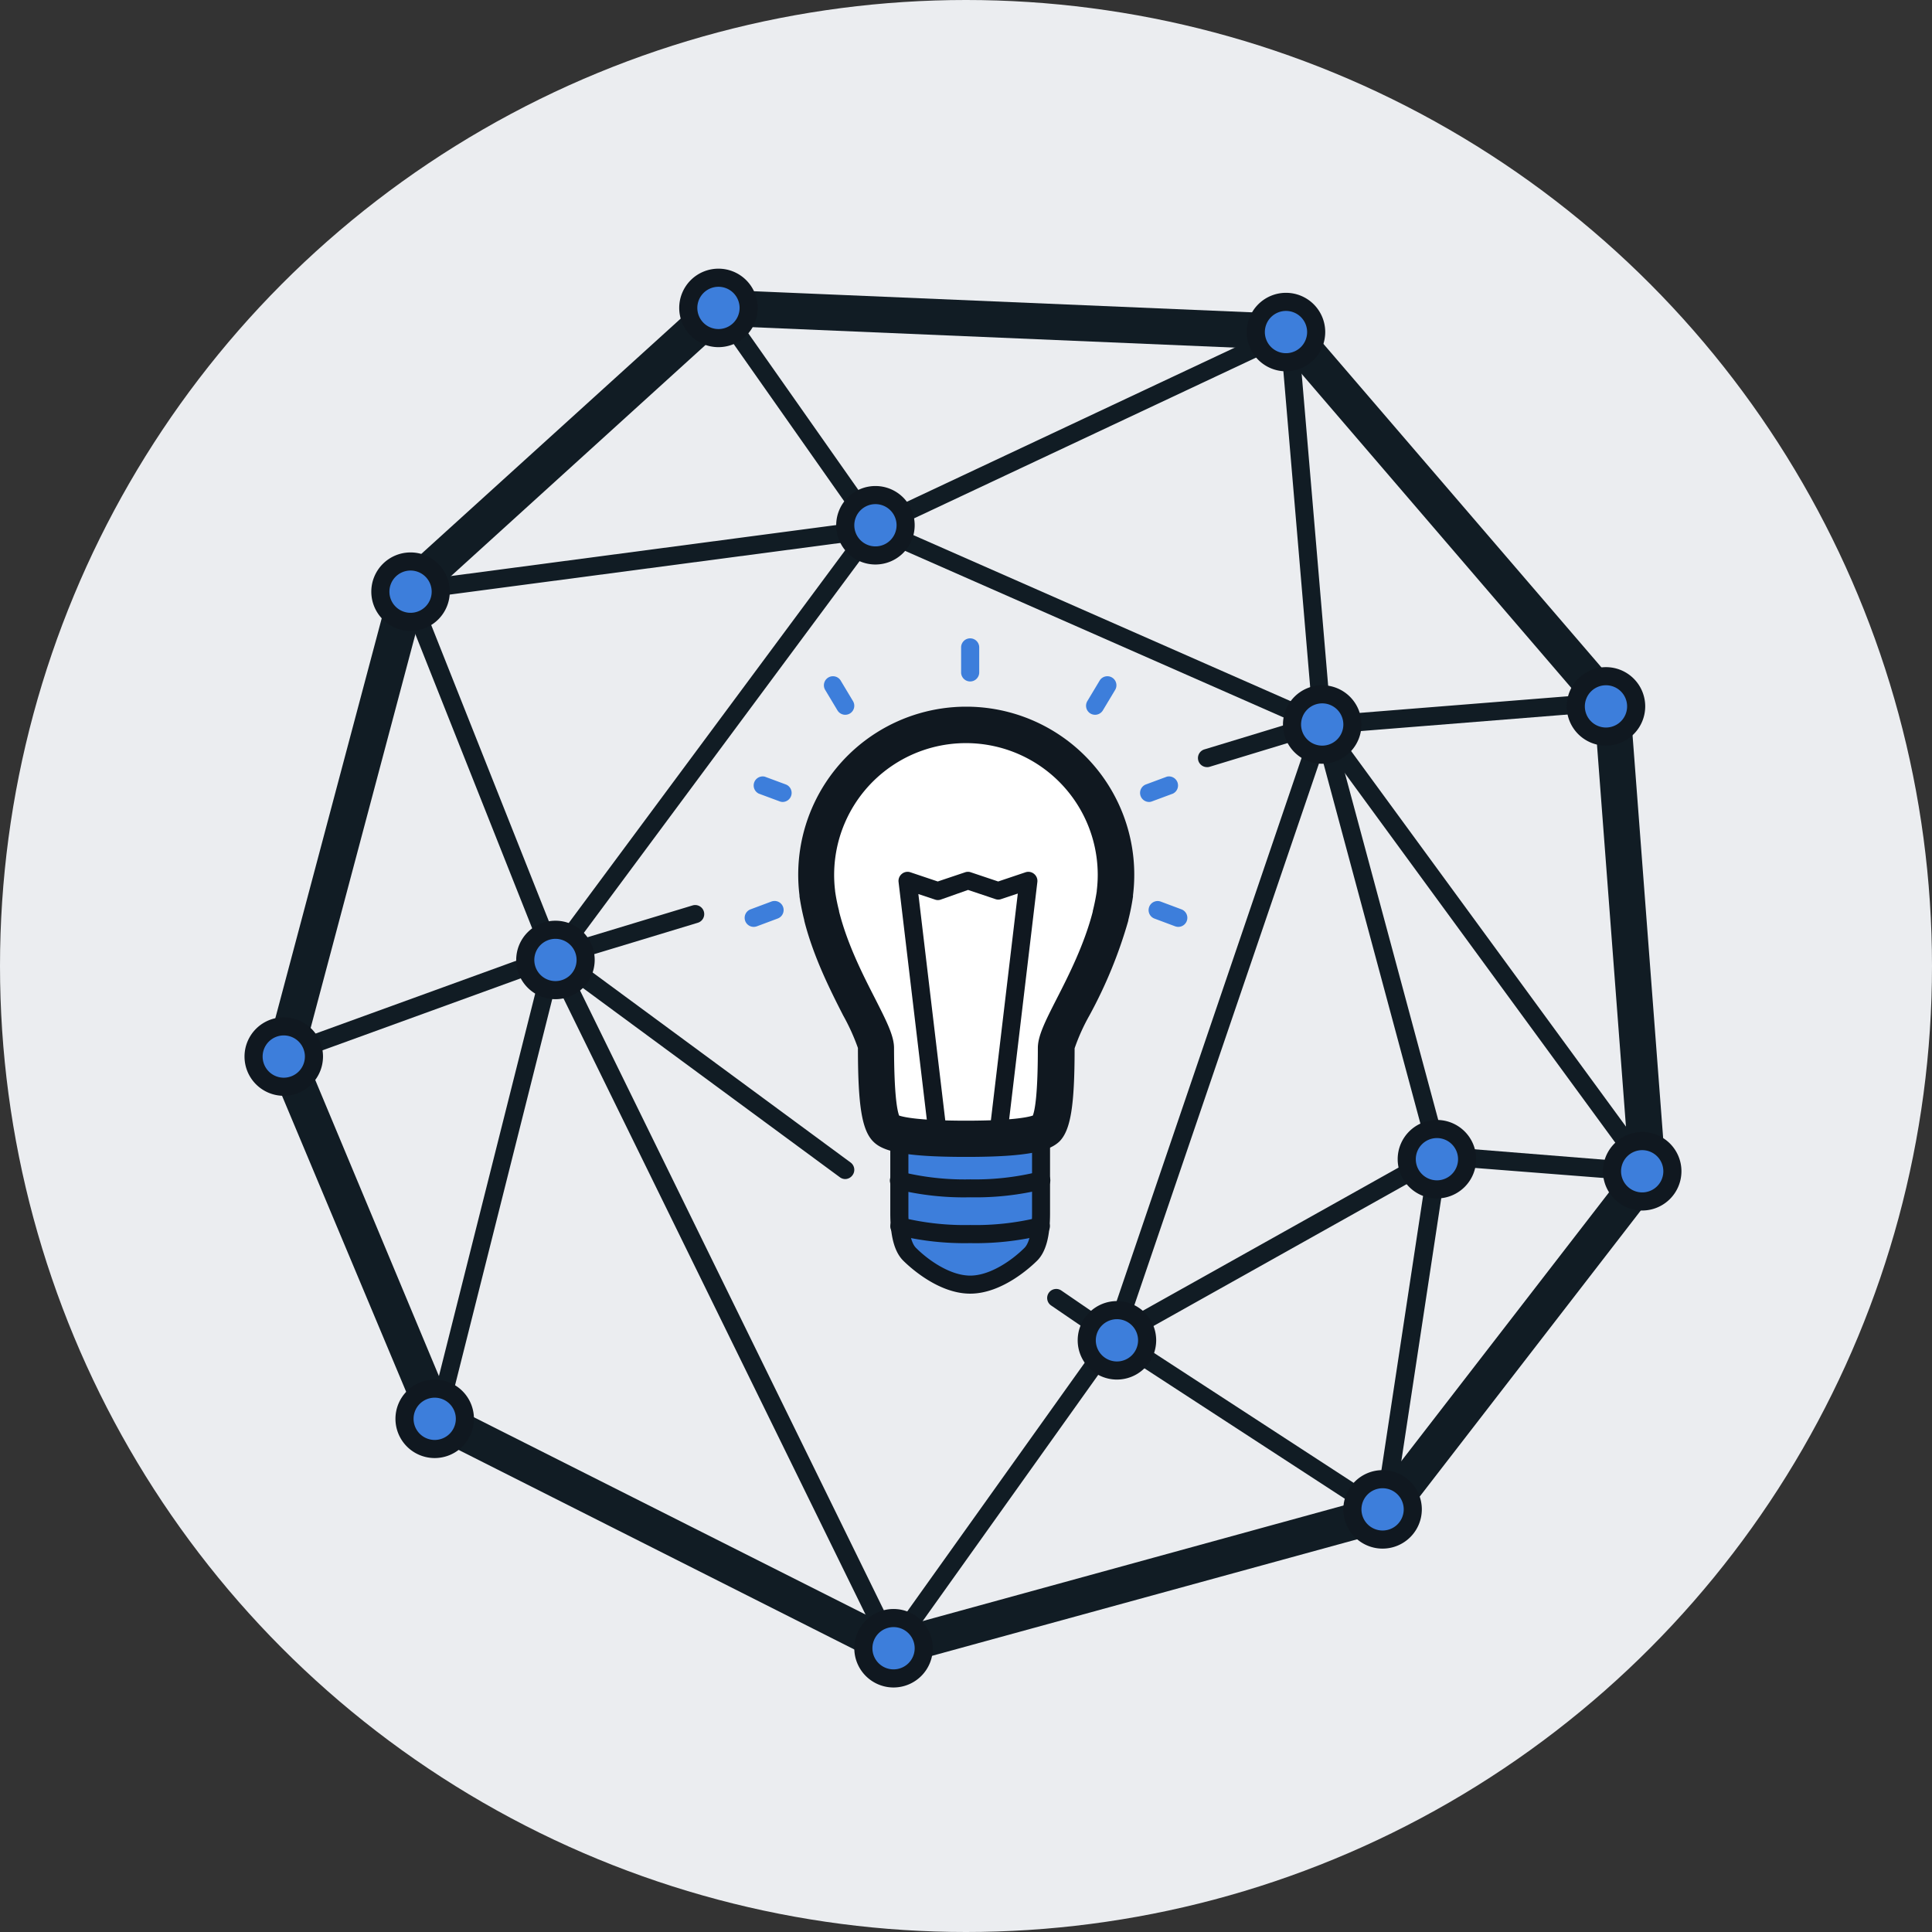<svg xmlns="http://www.w3.org/2000/svg" xmlns:xlink="http://www.w3.org/1999/xlink" viewBox="0 0 320 320"><rect x="0" y="0" width="320" height="320" fill="#333333" stroke="none"/><defs><style>.cls-1{fill:none;clip-rule:evenodd;}.cls-2{fill:#ebedf0;}.cls-3{clip-path:url(#clip-path);}.cls-4{fill:#111c24;}.cls-5{fill:#3d7edb;}.cls-6{fill:#101820;}.cls-7{fill:#fff;}</style><clipPath id="clip-path"><polyline class="cls-1" points="220.69 465.64 207.59 428.57 228.47 448.59 229.58 416.23 243.75 442.83 257.53 418.16 260.59 444.2 279.98 426.37 272.89 452.79 300.16 437.8 287.25 461.98 312.9 456.52 295.51 475.48 320.04 485.1 294.02 493.36"/></clipPath></defs><g id="Background"><g id="Innovation_Space" data-name="Innovation Space"><circle class="cls-2" cx="160" cy="160" r="160"/></g></g><g id="Ebene_1" data-name="Ebene 1"><g id="Innovation_Space-2" data-name="Innovation Space"><path class="cls-4" d="M147.76,276a3.08,3.08,0,0,1-1.35-.32l-75.35-38a3,3,0,0,1-1.42-1.51l-25.3-60.34a3,3,0,0,1-.13-1.94L64.65,97.05a2.92,2.92,0,0,1,.88-1.45l51.61-46.82a3,3,0,0,1,2.14-.78l94.37,4a3.05,3.05,0,0,1,2.15,1l53.53,62.29a2.93,2.93,0,0,1,.71,1.73l5.84,76.88a3,3,0,0,1-.61,2.06l-43.66,56.5a3,3,0,0,1-1.59,1.06l-81.46,22.33A3.09,3.09,0,0,1,147.76,276Zm-73-43.14,73.33,36.94L227.47,248l42.34-54.79-5.67-74.75-52-60.56-91.84-3.89-50,45.4-19.95,75Z"/><path class="cls-4" d="M147.76,274.5a1.5,1.5,0,0,1-1.22-2.37l36.59-51.28,34.05-100-72-31.69-52,70.1a1.51,1.51,0,0,1-.7.52l-44.88,16.3a1.5,1.5,0,0,1-1-2.83l44.46-16.14,52.43-70.69A1.48,1.48,0,0,1,145.3,86l74.35,32.72a1.5,1.5,0,0,1,.82,1.85L185.9,222a1.79,1.79,0,0,1-.2.39L149,273.87A1.52,1.52,0,0,1,147.76,274.5Z"/><path class="cls-4" d="M229.23,252.17l-.22,0a1.5,1.5,0,0,1-1.26-1.71l9-59.25a1.5,1.5,0,1,1,3,.45l-9,59.26A1.49,1.49,0,0,1,229.23,252.17Z"/><path class="cls-4" d="M219.05,121.57a1.51,1.51,0,0,1-1.5-1.37l-5.34-62.93L145.33,88.71a1.49,1.49,0,0,1-1.86-.5L117.92,51.86a1.5,1.5,0,0,1,2.46-1.72L145.2,85.46l67.69-31.82A1.5,1.5,0,0,1,215,54.87l5.4,63.59L266,114.82a1.5,1.5,0,1,1,.24,3l-47,3.76Z"/><path class="cls-4" d="M67.77,99.35a1.5,1.5,0,0,1-.2-3L144.9,86.12a1.5,1.5,0,1,1,.39,3L68,99.34Z"/><path class="cls-4" d="M140,195.29a1.49,1.49,0,0,1-.89-.3L90.85,159.45A1.5,1.5,0,1,1,92.63,157l48.26,35.55a1.5,1.5,0,0,1,.32,2.09A1.52,1.52,0,0,1,140,195.29Z"/><path class="cls-4" d="M184.48,223a1.52,1.52,0,0,1-.85-.26l-9.53-6.51a1.5,1.5,0,0,1,1.69-2.48l8.76,6,53-29.67a1.46,1.46,0,0,1,.85-.19L273,192.67a1.5,1.5,0,1,1-.24,3L238.58,193l-53.37,29.9A1.47,1.47,0,0,1,184.48,223Z"/><path class="cls-4" d="M147.77,274.5a1.5,1.5,0,0,1-1.35-.84L92.12,162.89,73.87,235.41A1.52,1.52,0,0,1,72,236.5,1.49,1.49,0,0,1,71,234.68l19.25-76.49a1.5,1.5,0,0,1,2.8-.3l56.1,114.45a1.5,1.5,0,0,1-1.34,2.16Z"/><path class="cls-4" d="M229.23,252.17a1.56,1.56,0,0,1-.82-.24L183.66,222.8a1.5,1.5,0,0,1,1.63-2.52l44.76,29.13a1.5,1.5,0,0,1-.82,2.76Z"/><path class="cls-4" d="M272.73,195.31a1.49,1.49,0,0,1-1.21-.61l-54.11-73.94a1.5,1.5,0,1,1,2.42-1.77l54.11,73.94a1.49,1.49,0,0,1-.33,2.09A1.43,1.43,0,0,1,272.73,195.31Z"/><path class="cls-4" d="M91.67,160.05a1.52,1.52,0,0,1-1.4-.94L66.15,98.38a1.5,1.5,0,1,1,2.79-1.11L93.06,158a1.5,1.5,0,0,1-.84,1.95A1.52,1.52,0,0,1,91.67,160.05Z"/><path class="cls-4" d="M238.25,192.92a1.5,1.5,0,0,1-1.45-1.11l-19.2-71.35a1.5,1.5,0,1,1,2.9-.78L239.7,191a1.49,1.49,0,0,1-1.06,1.83A1.32,1.32,0,0,1,238.25,192.92Z"/><path class="cls-4" d="M199.94,127.06a1.5,1.5,0,0,1-.44-2.94l18.69-5.68a1.49,1.49,0,0,1,1.87,1,1.5,1.5,0,0,1-1,1.87L200.37,127A1.29,1.29,0,0,1,199.94,127.06Z"/><path class="cls-4" d="M92,159.91a1.5,1.5,0,0,1-.44-2.93l23.11-7a1.5,1.5,0,1,1,.87,2.87l-23.1,7A1.35,1.35,0,0,1,92,159.91Z"/><circle class="cls-5" cx="219" cy="120" r="5"/><path class="cls-6" d="M219,126.5a6.5,6.5,0,1,1,6.5-6.5A6.51,6.51,0,0,1,219,126.5Zm0-10a3.5,3.5,0,1,0,3.5,3.5A3.5,3.5,0,0,0,219,116.5Z"/><circle class="cls-5" cx="238" cy="192" r="5"/><path class="cls-6" d="M238,198.5a6.5,6.5,0,1,1,6.5-6.5A6.51,6.51,0,0,1,238,198.5Zm0-10a3.5,3.5,0,1,0,3.5,3.5A3.5,3.5,0,0,0,238,188.5Z"/><circle class="cls-5" cx="185" cy="222" r="5"/><path class="cls-6" d="M185,228.5a6.5,6.5,0,1,1,6.5-6.5A6.51,6.51,0,0,1,185,228.5Zm0-10a3.5,3.5,0,1,0,3.5,3.5A3.5,3.5,0,0,0,185,218.5Z"/><circle class="cls-5" cx="92" cy="159" r="5"/><path class="cls-6" d="M92,165.5a6.5,6.5,0,1,1,6.5-6.5A6.51,6.51,0,0,1,92,165.5Zm0-10a3.5,3.5,0,1,0,3.5,3.5A3.5,3.5,0,0,0,92,155.5Z"/><circle class="cls-5" cx="145" cy="87" r="5"/><path class="cls-6" d="M145,93.5a6.5,6.5,0,1,1,6.5-6.5A6.51,6.51,0,0,1,145,93.5Zm0-10a3.5,3.5,0,1,0,3.5,3.5A3.5,3.5,0,0,0,145,83.5Z"/><circle class="cls-5" cx="68" cy="98" r="5"/><path class="cls-6" d="M68,104.5A6.5,6.5,0,1,1,74.5,98,6.51,6.51,0,0,1,68,104.5Zm0-10A3.5,3.5,0,1,0,71.5,98,3.5,3.5,0,0,0,68,94.5Z"/><circle class="cls-5" cx="47" cy="175" r="5"/><path class="cls-6" d="M47,181.5a6.5,6.5,0,1,1,6.5-6.5A6.51,6.51,0,0,1,47,181.5Zm0-10a3.5,3.5,0,1,0,3.5,3.5A3.5,3.5,0,0,0,47,171.5Z"/><circle class="cls-5" cx="72" cy="235" r="5"/><path class="cls-6" d="M72,241.5a6.5,6.5,0,1,1,6.5-6.5A6.51,6.51,0,0,1,72,241.5Zm0-10a3.5,3.5,0,1,0,3.5,3.5A3.5,3.5,0,0,0,72,231.5Z"/><circle class="cls-5" cx="148" cy="273" r="5"/><path class="cls-6" d="M148,279.5a6.5,6.5,0,1,1,6.5-6.5A6.51,6.51,0,0,1,148,279.5Zm0-10a3.5,3.5,0,1,0,3.5,3.5A3.5,3.5,0,0,0,148,269.5Z"/><circle class="cls-5" cx="229" cy="250" r="5"/><path class="cls-6" d="M229,256.5a6.5,6.5,0,1,1,6.5-6.5A6.51,6.51,0,0,1,229,256.5Zm0-10a3.5,3.5,0,1,0,3.5,3.5A3.5,3.5,0,0,0,229,246.5Z"/><circle class="cls-5" cx="272" cy="194" r="5"/><path class="cls-6" d="M272,200.5a6.5,6.5,0,1,1,6.5-6.5A6.51,6.51,0,0,1,272,200.5Zm0-10a3.5,3.5,0,1,0,3.5,3.5A3.5,3.5,0,0,0,272,190.5Z"/><circle class="cls-5" cx="266" cy="117" r="5"/><path class="cls-6" d="M266,123.5a6.5,6.5,0,1,1,6.5-6.5A6.51,6.51,0,0,1,266,123.5Zm0-10a3.5,3.5,0,1,0,3.5,3.5A3.5,3.5,0,0,0,266,113.5Z"/><circle class="cls-5" cx="213" cy="55" r="5"/><path class="cls-6" d="M213,61.5a6.5,6.5,0,1,1,6.5-6.5A6.51,6.51,0,0,1,213,61.5Zm0-10a3.5,3.5,0,1,0,3.5,3.5A3.5,3.5,0,0,0,213,51.5Z"/><circle class="cls-5" cx="119" cy="51" r="5"/><path class="cls-6" d="M119,57.5a6.5,6.5,0,1,1,6.5-6.5A6.51,6.51,0,0,1,119,57.5Zm0-10a3.5,3.5,0,1,0,3.5,3.5A3.5,3.5,0,0,0,119,47.5Z"/><path class="cls-5" d="M160.69,112.87a1.5,1.5,0,0,1-1.5-1.5v-4.14a1.5,1.5,0,0,1,3,0v4.14A1.5,1.5,0,0,1,160.69,112.87Z"/><path class="cls-5" d="M140,118.39a1.5,1.5,0,0,1-1.29-.73l-2.07-3.45a1.5,1.5,0,0,1,2.57-1.54l2.07,3.45a1.5,1.5,0,0,1-.51,2.06A1.54,1.54,0,0,1,140,118.39Z"/><path class="cls-5" d="M129.65,132.83a1.37,1.37,0,0,1-.52-.1l-3.45-1.28a1.5,1.5,0,0,1,1-2.81l3.45,1.28a1.5,1.5,0,0,1-.53,2.91Z"/><path class="cls-5" d="M195.18,153.52a1.64,1.64,0,0,1-.53-.09l-3.45-1.29a1.5,1.5,0,0,1,1.05-2.81l3.45,1.29a1.5,1.5,0,0,1-.52,2.9Z"/><path class="cls-5" d="M124.82,153.52a1.5,1.5,0,0,1-.52-2.9l3.45-1.29a1.5,1.5,0,1,1,1.05,2.81l-3.45,1.29A1.64,1.64,0,0,1,124.82,153.52Z"/><path class="cls-5" d="M190.35,132.83a1.5,1.5,0,0,1-.53-2.91l3.45-1.28a1.5,1.5,0,0,1,1,2.81l-3.45,1.28A1.37,1.37,0,0,1,190.35,132.83Z"/><path class="cls-5" d="M181.38,118.39a1.54,1.54,0,0,1-.77-.21,1.5,1.5,0,0,1-.51-2.06l2.07-3.45a1.5,1.5,0,0,1,2.57,1.54l-2.07,3.45A1.5,1.5,0,0,1,181.38,118.39Z"/><path class="cls-5" d="M172.42,187.49V201q0,5.06-1.68,6.73c-1.67,1.68-5.81,5.05-10.05,5.05s-8.38-3.37-10.05-5.05Q149,206,149,201V187.88Z"/><path class="cls-6" d="M160.69,214.27c-5.37,0-10.2-4.58-11.11-5.49-1.42-1.43-2.12-4-2.12-7.79V187.88a1.5,1.5,0,0,1,1.48-1.5l23.45-.39a1.46,1.46,0,0,1,1.08.43,1.51,1.51,0,0,1,.45,1.07V201c0,3.81-.7,6.36-2.12,7.79C170.89,209.69,166.07,214.27,160.69,214.27Zm-10.23-24.92V201c0,3.85.78,5.21,1.24,5.67,2.12,2.13,5.74,4.61,9,4.61s6.87-2.48,9-4.61c.46-.46,1.24-1.82,1.24-5.67V189Z"/><path class="cls-7" d="M184.83,144.82a24.62,24.62,0,0,1-.19,3.11.34.34,0,0,1,0,.1c-.18,1.23-.43,2.44-.73,3.64a.05.05,0,0,1,0,0c-2.56,10.15-9,18.9-9,21.87,0,3.34,0,11.7-1.66,13.37q-1.65,1.67-13.24,1.67T146.75,187c-1.65-1.67-1.65-10-1.65-13.37,0-3-6.42-11.72-9-21.87,0,0,0,0,0,0a34.47,34.47,0,0,1-.73-3.64s0-.07,0-.1a26.64,26.64,0,0,1-.18-3.11,24.83,24.83,0,1,1,49.66,0Z"/><path class="cls-6" d="M160,191.62c-10.65,0-13.85-1-15.37-2.55-1.87-1.88-2.53-5.94-2.53-15.49a34.54,34.54,0,0,0-2.45-5.4c-2.07-4.06-4.9-9.63-6.44-15.69a.19.19,0,0,0,0-.08h0a38.86,38.86,0,0,1-.79-3.95h0s0-.08,0-.11v-.06a27.83,27.83,0,1,1,55.24,0v.07a.78.78,0,0,1,0,.14,38.6,38.6,0,0,1-.78,3.91h0a.31.31,0,0,1,0,.08,76.57,76.57,0,0,1-6.43,15.69,32.85,32.85,0,0,0-2.46,5.45c0,9.5-.65,13.56-2.52,15.44C173.84,190.6,170.65,191.62,160,191.62Zm-11.08-6.85c.75.26,3.32.85,11.08.85s10.32-.59,11.07-.85c.36-.94.83-3.61.83-11.19,0-2,1.23-4.44,3.1-8.11,2.05-4,4.6-9.06,6-14.49a.29.29,0,0,1,0-.09c.28-1.11.5-2.22.66-3.28,0,0,0-.06,0-.1a21.48,21.48,0,0,0,.16-2.69,21.83,21.83,0,1,0-43.5,2.73v.06a29.76,29.76,0,0,0,.66,3.28.29.29,0,0,0,0,.09c1.37,5.43,3.93,10.45,6,14.49,1.86,3.67,3.1,6.1,3.1,8.11C148.1,181.16,148.57,183.83,148.92,184.77ZM132.4,148.46Zm52.24-.53h0Z"/><path class="cls-2" d="M135.37,148a34.47,34.47,0,0,0,.73,3.64A25.77,25.77,0,0,1,135.37,148Z"/><path class="cls-6" d="M136.1,153.17a1.52,1.52,0,0,1-1.45-1.1,27.32,27.32,0,0,1-.77-3.85,1.5,1.5,0,0,1,3-.41,35.33,35.33,0,0,0,.7,3.49,1.51,1.51,0,0,1-1.06,1.82A1.74,1.74,0,0,1,136.1,153.17Z"/><path class="cls-2" d="M184.63,148a25.77,25.77,0,0,1-.73,3.64C184.2,150.47,184.45,149.26,184.63,148Z"/><path class="cls-6" d="M183.9,153.17a1.74,1.74,0,0,1-.39,0,1.51,1.51,0,0,1-1.07-1.82,32.66,32.66,0,0,0,.7-3.49,1.5,1.5,0,0,1,3,.41,26,26,0,0,1-.78,3.85A1.5,1.5,0,0,1,183.9,153.17Z"/><path class="cls-6" d="M165.35,189.43h-.18a1.49,1.49,0,0,1-1.31-1.66L168.58,148l-2.76.92a1.41,1.41,0,0,1-.95,0l-4.53-1.52L155.82,149a1.41,1.41,0,0,1-.95,0l-2.76-.92,4.72,39.72a1.5,1.5,0,0,1-3,.35l-5-42.07a1.5,1.5,0,0,1,.55-1.34,1.47,1.47,0,0,1,1.42-.26l4.52,1.52,4.53-1.52a1.41,1.41,0,0,1,.95,0l4.53,1.52,4.52-1.52a1.47,1.47,0,0,1,1.42.26,1.5,1.5,0,0,1,.55,1.34l-5,42.07A1.51,1.51,0,0,1,165.35,189.43Z"/><path class="cls-6" d="M160.69,198.31A46.76,46.76,0,0,1,148.57,197a1.5,1.5,0,1,1,.79-2.89,43.8,43.8,0,0,0,11.33,1.23A43.8,43.8,0,0,0,172,194.08a1.5,1.5,0,1,1,.79,2.89A46.76,46.76,0,0,1,160.69,198.31Z"/><path class="cls-6" d="M160.69,205.9a46.76,46.76,0,0,1-12.12-1.34,1.5,1.5,0,0,1,.79-2.9,43.8,43.8,0,0,0,11.33,1.24A43.8,43.8,0,0,0,172,201.66a1.5,1.5,0,0,1,.79,2.9A46.76,46.76,0,0,1,160.69,205.9Z"/></g></g></svg>
